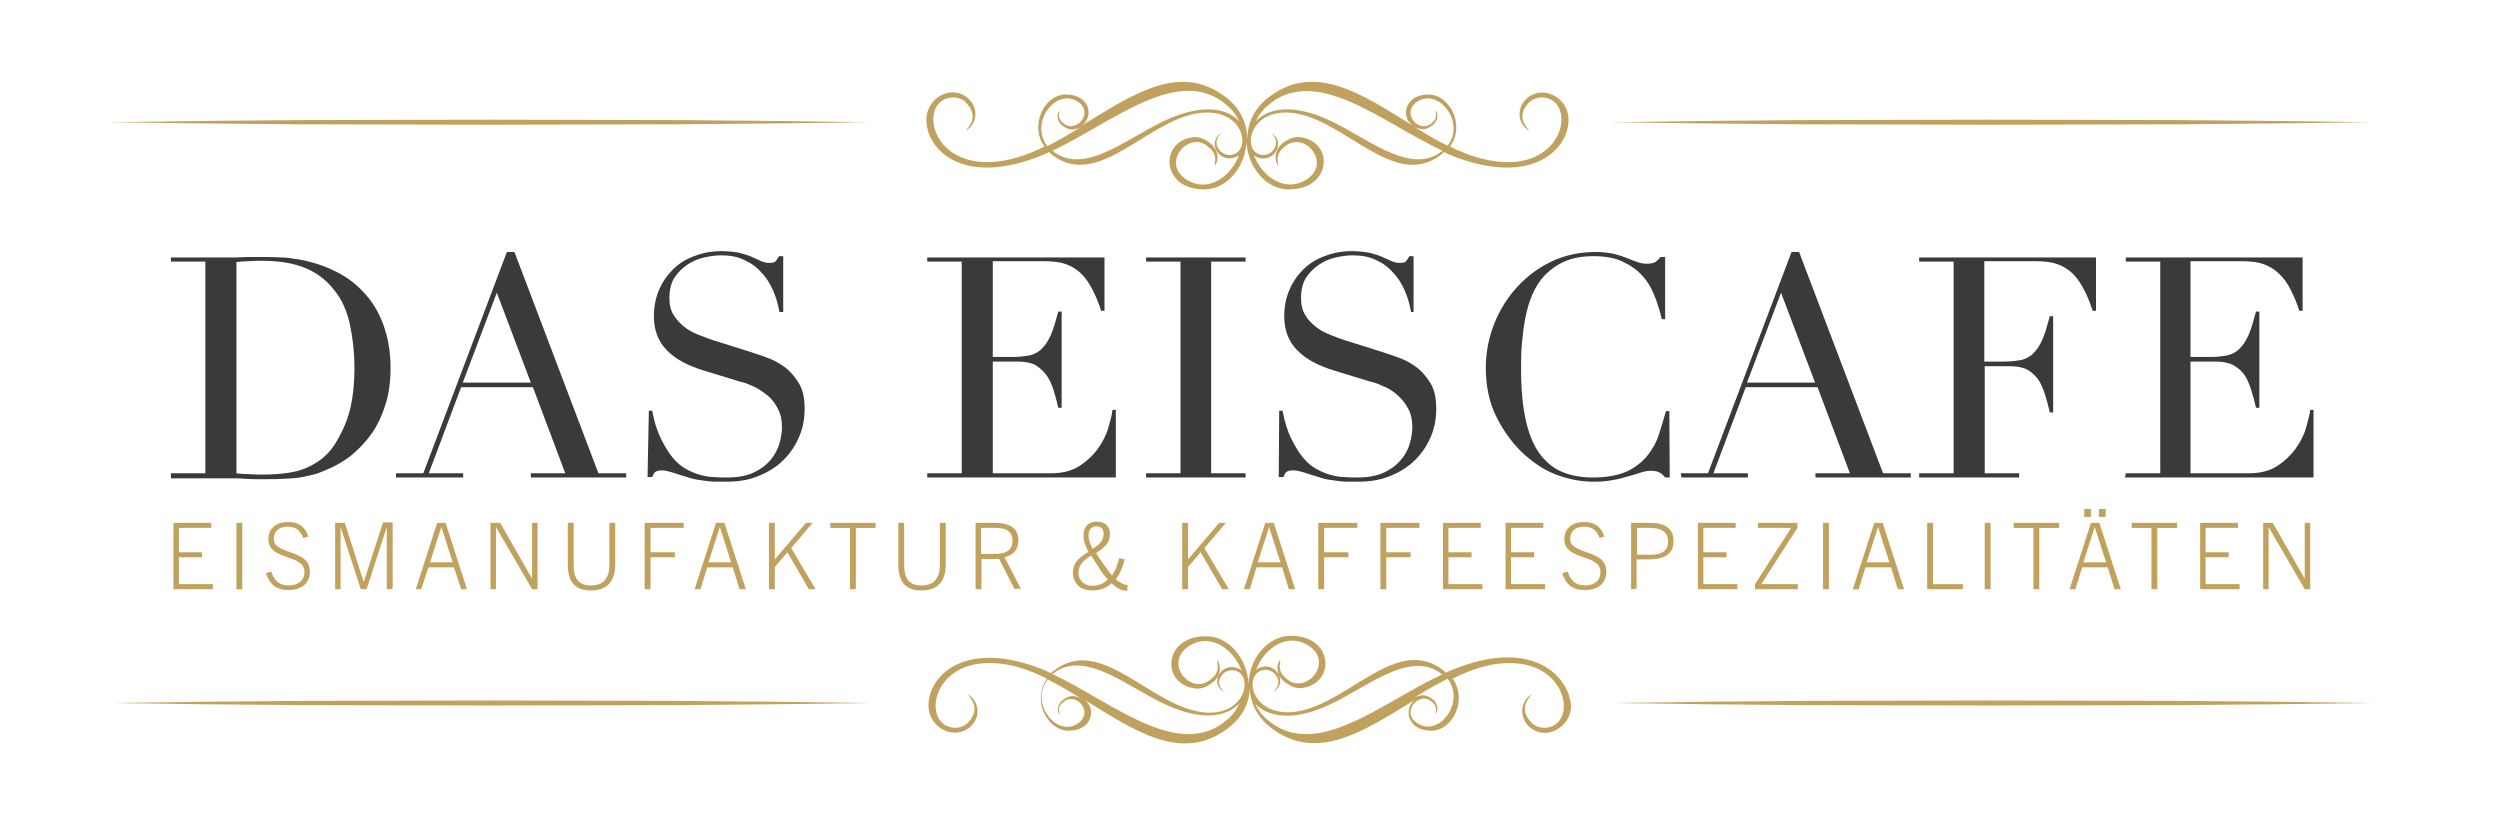 <svg xmlns="http://www.w3.org/2000/svg" xmlns:xlink="http://www.w3.org/1999/xlink" id="Ebene_1" x="0px" y="0px" width="595.3px" height="198.1px" viewBox="0 0 595.3 198.1" style="enable-background:new 0 0 595.3 198.1;" xml:space="preserve">
<style type="text/css">
	.st0{opacity:0.3;fill:#C0A25E;enable-background:new    ;}
	.st1{fill:#C0A25E;}
	.st2{fill:#3A3A39;}
</style>
<g>
	<path class="st0" d="M247.9,50L247.9,50c0,0.1-0.1,0.1-0.1,0.2C247.8,50.2,247.9,50.1,247.9,50z"></path>
	<g>
		<path class="st1" d="M41.3,140.3v-15.8h9v1.2h-7.7v5.8h5.5v1.2h-5.5v6.4h8.1v1.2L41.3,140.3L41.3,140.3z"></path>
		<path class="st1" d="M56.3,140.3v-15.8h1.4v15.8H56.3z"></path>
		<path class="st1" d="M72.2,128.1c-0.7-1.8-1.8-2.7-3.7-2.7c-2,0-3.3,1.1-3.3,2.9c0,4,8.6,2.3,8.6,7.8c0,2.9-2.1,4.4-5.1,4.4    c-2.9,0-4.4-1.3-5.4-4l1.3-0.4c0.7,2.2,1.9,3.3,4.2,3.3c2.1,0,3.7-1.1,3.7-3.2c0-4.4-8.6-2.6-8.6-7.8c0-2.7,2-4.1,4.7-4.1    c2.7,0,4.2,1.3,4.8,3.5L72.2,128.1z"></path>
		<path class="st1" d="M92.1,140.3v-14.8h0l-4.8,14.8h-1.4l-4.8-14.8h0v14.8h-1.3v-15.8h2.3l4.5,14.1h0l4.6-14.2h2.3v15.8    L92.1,140.3L92.1,140.3z"></path>
		<path class="st1" d="M109.8,140.3l-1.7-5.2H102l-1.7,5.2H99l5.1-15.8h2l5.1,15.8H109.8z M102.4,133.9h5.4l-2.7-8.4h0L102.4,133.9z    "></path>
		<path class="st1" d="M126.7,140.3l-8.6-14.8h0v14.8h-1.3v-15.8h2.3l7.6,13.3h0v-13.3h1.3v15.8H126.7z"></path>
		<path class="st1" d="M145.1,124.5h1.4v9.8c0,3.9-1.7,6.3-5.8,6.3c-4.1,0-5.5-2.4-5.5-6.3v-9.8h1.4v10c0,3.3,1.2,4.9,4.1,4.9    c2.9,0,4.4-1.6,4.4-4.9L145.1,124.5L145.1,124.5z"></path>
		<path class="st1" d="M153.5,140.3v-15.8h9.3v1.2h-7.9v5.8h5.8v1.2h-5.8v7.6H153.5z"></path>
		<path class="st1" d="M176.1,140.3l-1.6-5.2h-6.1l-1.6,5.2h-1.4l5.1-15.8h2l5.1,15.8H176.1z M168.7,133.9h5.4l-2.7-8.4h0    L168.7,133.9z"></path>
		<path class="st1" d="M192.6,140.3l-5.1-8.8l-3,3.5v5.3h-1.4v-15.8h1.4v8.7h0l7.4-8.7h1.6l-5.1,6l5.8,9.8L192.6,140.3L192.6,140.3z    "></path>
		<path class="st1" d="M202.4,140.3v-14.6h-4.7v-1.2h10.8v1.2h-4.7v14.6H202.4z"></path>
		<path class="st1" d="M223.8,124.5h1.4v9.8c0,3.9-1.7,6.3-5.8,6.3c-4.1,0-5.5-2.4-5.5-6.3v-9.8h1.4v10c0,3.3,1.2,4.9,4.1,4.9    c2.9,0,4.4-1.6,4.4-4.9L223.8,124.5L223.8,124.5z"></path>
		<path class="st1" d="M241.6,140.3l-3.7-7.2h-4.2v7.2h-1.4v-15.8h4.5c4,0,5.7,1.5,5.7,4.2c0,2.2-1.3,3.5-3.3,4l3.9,7.5H241.6z     M237,131.9c1.5,0,4.1-0.3,4.1-3.1c0-2.7-2.2-3.1-4.2-3.1h-3.3v6.2H237z"></path>
		<path class="st1" d="M268.4,140.7c-0.9,0-2.1-0.3-3.7-1.8c-1.2,1.1-2.8,1.7-4.6,1.7c-2.9,0-4.6-1.7-4.6-4.3s1.9-3.8,3.7-4.9    c-0.8-1.4-1.2-2.6-1.2-3.8c0-2.2,1.2-3.4,3.2-3.4c2,0,3.1,1.2,3.1,3c0,2.2-1.6,3.4-3.3,4.5c0.5,0.8,1.1,1.7,1.9,2.8    c0.7,1,1.3,1.9,1.9,2.5c0.7-1,1.3-2.4,1.7-4.1l1.3,0.3c-0.5,1.9-1.1,3.5-2.1,4.7c1.1,1,2.1,1.4,2.8,1.4L268.4,140.7L268.4,140.7z     M263.8,138c-0.7-0.7-1.4-1.6-2.1-2.8c-0.7-1.1-1.4-2.1-1.9-2.9c-1.7,1-3,2.2-3,4.1c0,1.8,1.4,3.1,3.4,3.1    C261.5,139.5,262.7,139,263.8,138z M260.2,130.7c1.4-0.9,2.6-1.9,2.6-3.6c0-1-0.6-1.8-1.7-1.8c-1.1,0-1.9,0.8-1.9,2.2    C259.2,128.6,259.6,129.6,260.2,130.7z"></path>
		<path class="st1" d="M291,140.3l-5.1-8.8l-3,3.5v5.3h-1.4v-15.8h1.4v8.7h0l7.4-8.7h1.6l-5.1,6l5.8,9.8L291,140.3L291,140.3z"></path>
		<path class="st1" d="M306.9,140.3l-1.6-5.2h-6.1l-1.6,5.2h-1.4l5.1-15.8h2l5.1,15.8H306.9z M299.5,133.9h5.4l-2.7-8.4h0    L299.5,133.9z"></path>
		<path class="st1" d="M313.9,140.3v-15.8h9.3v1.2h-7.9v5.8h5.8v1.2h-5.8v7.6H313.9z"></path>
		<path class="st1" d="M328.7,140.3v-15.8h9.3v1.2h-7.9v5.8h5.8v1.2h-5.8v7.6H328.7z"></path>
		<path class="st1" d="M343.6,140.3v-15.8h9v1.2h-7.7v5.8h5.5v1.2h-5.5v6.4h8.1v1.2L343.6,140.3L343.6,140.3z"></path>
		<path class="st1" d="M358.5,140.3v-15.8h9v1.2h-7.7v5.8h5.5v1.2h-5.5v6.4h8.1v1.2L358.5,140.3L358.5,140.3z"></path>
		<path class="st1" d="M380.9,128.1c-0.7-1.8-1.8-2.7-3.7-2.7c-2,0-3.3,1.1-3.3,2.9c0,4,8.6,2.3,8.6,7.8c0,2.9-2.1,4.4-5.1,4.4    c-3,0-4.5-1.3-5.4-4l1.3-0.4c0.7,2.2,1.9,3.3,4.2,3.3c2.1,0,3.6-1.1,3.6-3.2c0-4.4-8.6-2.6-8.6-7.8c0-2.7,2-4.1,4.7-4.1    c2.7,0,4.2,1.3,4.8,3.5L380.9,128.1z"></path>
		<path class="st1" d="M388.4,140.3v-15.8h4.4c3.8,0,5.7,1.4,5.7,4.3c0,3-1.9,4.4-6,4.4h-2.8v7L388.4,140.3L388.4,140.3z     M392.7,132.1c1.9,0,4.5-0.2,4.5-3.2c0-2.1-1.5-3.2-4.2-3.2h-3.2v6.4L392.7,132.1L392.7,132.1z"></path>
		<path class="st1" d="M404.3,140.3v-15.8h9v1.2h-7.7v5.8h5.5v1.2h-5.5v6.4h8.1v1.2L404.3,140.3L404.3,140.3z"></path>
		<path class="st1" d="M417.9,140.3v-1.2l8.6-13.4h-7.9v-1.2h9.4v1.2l-8.6,13.4h8.7v1.2L417.9,140.3L417.9,140.3z"></path>
		<path class="st1" d="M434.1,140.3v-15.8h1.4v15.8H434.1z"></path>
		<path class="st1" d="M451.9,140.3l-1.6-5.2h-6.1l-1.6,5.2h-1.4l5.1-15.8h2l5.1,15.8H451.9z M444.5,133.9h5.4l-2.7-8.4h0    L444.5,133.9z"></path>
		<path class="st1" d="M458.9,140.3v-15.8h1.4v14.6h7.1v1.2H458.9z"></path>
		<path class="st1" d="M472.6,140.3v-15.8h1.4v15.8H472.6z"></path>
		<path class="st1" d="M484.2,140.3v-14.6h-4.7v-1.2h10.8v1.2h-4.7v14.6H484.2z"></path>
		<path class="st1" d="M503.5,140.3l-1.6-5.2h-6.1l-1.6,5.2h-1.4l5.1-15.8h2l5.1,15.8H503.5z M496.1,133.9h5.4l-2.7-8.4h0    L496.1,133.9z M496.3,123.1v-1.9h1.6v1.9H496.3z M499.8,123.1v-1.9h1.6v1.9H499.8z"></path>
		<path class="st1" d="M512.3,140.3v-14.6h-4.7v-1.2h10.8v1.2h-4.7v14.6H512.3z"></path>
		<path class="st1" d="M523.9,140.3v-15.8h9v1.2h-7.7v5.8h5.5v1.2h-5.5v6.4h8.1v1.2L523.9,140.3L523.9,140.3z"></path>
		<path class="st1" d="M548.8,140.3l-8.6-14.8h0v14.8h-1.3v-15.8h2.3l7.6,13.3h0v-13.3h1.3v15.8H548.8z"></path>
	</g>
	<path class="st1" d="M373.5,28.2c-0.2-5-6.1-8.1-9.9-4.8c-2.5,2.2-2.4,6,0.6,7.8c-0.6-0.9-3.5-3.4,0-6.9c0.8-0.7,1.8-1.1,3-1.1   c7.9,0.2,6.1,16-9,15.4c-4.4-0.2-8.7-1.6-12.9-3.7c3.6-5,0.1-12.2-5-12.4c-5.8-0.1-6.9,5.3-3.9,7.4c-12-7.4-23.5-15.4-34.6-6.5   c-3.4,2.7-4.8,6.3-4.8,9.8c0-3.5-1.4-7.1-4.8-9.8c-11.1-8.9-22.6-0.8-34.6,6.5c3-2.1,1.9-7.5-3.9-7.4c-5.1,0.1-8.6,7.4-5,12.4   c-4.2,2.1-8.5,3.5-12.9,3.7c-15,0.5-16.9-15.2-8.9-15.4c1.2,0,2.3,0.4,3,1.1c3.5,3.5,0.6,6.1,0,6.9c3-1.8,3.1-5.6,0.6-7.8   c-3.8-3.4-9.7-0.2-9.9,4.8c-0.3,7,8.3,16.7,27.7,8.7c0.5-0.2,1-0.4,1.5-0.7c0.2,0.2,0.4,0.3,0.5,0.5c11.5,9.2,23.7-9.5,36.7-9.9   c9.8-0.3,11,9.9,5.8,10.1c-0.8,0-1.5-0.3-2-0.7c-2.3-2.3-0.4-4,0-4.5c-2,1.2-2,3.6-0.4,5.1c1.4,1.3,3.3,1.1,4.6,0.2   c-1.9,5-7,8.6-11.7,6.2c-7.4-3.7-0.6-12.1,4.1-8.5c2.5,1.9,2,3.3,1.8,4.7c0.9-0.5,1.4-3.6-1.3-5.5c-1-0.7-2.3-1.5-4.1-1.2   c-7.9,1.3-7.1,12.6,3.1,12.4c5.4-0.1,9.7-5.5,9.9-11.4c0,0,0,0,0,0c0,0,0,0,0,0s0,0,0-0.1c0,0,0,0,0,0c0,0,0,0,0,0.1   c0,0,0,0.1,0,0.1c0.3,5.8,4.5,11.2,9.9,11.3c10.3,0.2,11.1-11.1,3.2-12.4c-1.9-0.3-3.1,0.5-4.2,1.2c-2.6,1.8-2.1,4.9-1.3,5.5   c-0.2-1.4-0.7-2.9,1.8-4.7c4.7-3.6,11.5,4.8,4.1,8.5c-4.7,2.3-9.8-1.2-11.7-6.2c1.4,1,3.2,1.1,4.6-0.2c1.6-1.4,1.6-3.9-0.4-5.1   c0.4,0.5,2.2,2.2,0,4.5c-0.5,0.4-1.2,0.7-2,0.7c-5.1-0.1-3.9-10.4,5.8-10.1c13.1,0.5,25.2,19.1,36.7,9.9c0.2-0.2,0.4-0.3,0.5-0.5   c0.5,0.2,1,0.5,1.5,0.7C365.1,44.9,373.8,35.2,373.5,28.2z M340.7,29.5c-3.1,2.3-7.5-3.1-2.7-5.6c5-2.5,10.9,5.5,6.7,10.8   c-2.7-1.3-5.3-2.9-7.9-4.5c0.4,0.2,0.9,0.4,1.5,0.5c1.2,0.2,2-0.3,2.7-0.8c1.7-1.2,1.4-3.2,0.8-3.6C342,27.3,342.3,28.3,340.7,29.5   z M256.1,23.9c4.8,2.4,0.4,7.9-2.7,5.6c-1.6-1.2-1.3-2.2-1.1-3.1c-0.6,0.3-0.9,2.4,0.8,3.6c0.7,0.5,1.5,1,2.7,0.8   c0.6-0.1,1.1-0.3,1.5-0.5c-2.6,1.6-5.2,3.1-7.9,4.5C245.2,29.4,251,21.4,256.1,23.9z M279,28c-9.6,3.9-20.5,14.3-28.4,7.9   c14.3-6.7,30.3-20.9,41.7-10.7c1.3,1.1,2.2,2.4,2.8,3.7C292.5,26.1,287.3,24.6,279,28z M315.1,28c-8.3-3.4-13.5-1.9-16.1,0.9   c0.6-1.3,1.5-2.6,2.8-3.7c11.5-10.1,27.4,4.1,41.7,10.7C335.6,42.3,324.6,31.9,315.1,28z"></path>
	<polygon class="st1" points="26,29.1 48.6,28.8 71.2,28.6 116.4,28.5 161.6,28.6 184.2,28.8 206.8,29.1 184.2,29.4 161.6,29.6    116.4,29.7 71.2,29.6 48.6,29.4  "></polygon>
	<polygon class="st1" points="383.6,29.1 406.2,28.8 428.8,28.6 474,28.5 519.2,28.6 541.7,28.8 564.3,29.1 541.7,29.4 519.2,29.6    474,29.7 428.8,29.6 406.2,29.4  "></polygon>
	<g>
		<path class="st2" d="M40.7,112.7h8.2V62.3h-8.2v-1h13.7c0.7,0,1.4,0,2.1,0c0.7,0,1.4-0.1,2.1-0.1c0.7,0,1.4,0,2.1,0    c0.7,0,1.4,0,2.1,0c1.5,0,2.8,0,3.9,0.1c1.2,0,2.2,0.1,3.2,0.3c1,0.1,2,0.3,2.9,0.5c0.9,0.2,1.9,0.5,2.9,0.8c3,1,5.6,2.3,7.8,3.9    c2.2,1.7,4,3.6,5.4,5.7c1.4,2.2,2.4,4.5,3.1,7.1c0.7,2.6,1,5.2,1,8c0,3.2-0.4,6.2-1.2,8.7c-0.8,2.6-1.9,4.9-3.2,6.8    c-1.4,2-3,3.7-4.8,5.2s-3.8,2.6-5.9,3.5c-1.2,0.5-2.3,1-3.3,1.2c-1.1,0.3-2.1,0.5-3.2,0.7c-1.1,0.2-2.3,0.2-3.7,0.3    c-1.3,0.1-2.8,0.1-4.6,0.1c-0.7,0-1.5,0-2.4,0s-1.7-0.1-2.5-0.1c-0.8-0.1-1.7-0.1-2.5-0.1c-0.8,0-1.6,0-2.3,0H40.7V112.7z     M56.2,112.7c0.8,0.1,1.8,0.2,2.9,0.2c1.1,0.1,2.3,0.1,3.7,0.1c1.7,0,3.3-0.1,5-0.3c1.6-0.2,3.2-0.5,4.7-1.1    c1.5-0.6,2.9-1.4,4.2-2.4c1.3-1.1,2.5-2.4,3.5-4.2c1.6-2.7,2.7-5.4,3.3-8.1c0.6-2.8,0.9-5.8,0.9-9.1c0-3.9-0.4-7.4-1.1-10.6    c-0.7-3.2-1.9-5.9-3.7-8.1c-1.7-2.2-3.9-4-6.7-5.2c-2.8-1.2-6.3-1.8-10.4-1.8c-1.2,0-2.3,0-3.3,0.1c-1,0-2,0.1-2.9,0.2V112.7z"></path>
		<path class="st2" d="M94.3,112.7h6.5l19.9-52.7h1.8l20,52.7h6.6v1h-22.7v-1h8.2l-7.7-20.5h-17.1l-7.7,20.5h8.2v1H94.3V112.7z     M118.3,69.7l-8.1,21.4h16.2L118.3,69.7z"></path>
		<path class="st2" d="M154.5,97.8h0.8c0.5,2.7,1.2,4.9,2.1,6.7c0.9,1.8,1.8,3.3,2.8,4.5c1,1.2,2.1,2.1,3.2,2.7    c1.1,0.6,2.3,1.1,3.4,1.4c1.1,0.3,2.3,0.5,3.3,0.5c1.1,0.1,2.1,0.1,3,0.1c2.6,0,4.7-0.4,6.4-1.2s3-1.8,4-3c1-1.2,1.7-2.5,2.1-3.9    s0.6-2.7,0.6-3.9c0-1.7-0.3-3.2-1-4.4c-0.6-1.2-1.4-2.3-2.4-3.1s-2.1-1.6-3.2-2.1s-2.2-1-3.3-1.2l-8.5-2.6c-4-1.2-7-2.8-9-4.9    c-2-2-3.1-4.7-3.1-8.1c0-2.2,0.4-4.3,1.2-6.2c0.8-1.9,1.9-3.5,3.3-4.9c1.4-1.4,3.1-2.5,5.1-3.2c2-0.8,4.2-1.2,6.5-1.2    c1.7,0,3.1,0.2,4.3,0.4c1.1,0.3,2.1,0.6,3,1c0.8,0.4,1.6,0.7,2.2,1c0.7,0.3,1.3,0.4,2,0.4c0.6,0,1.1-0.1,1.3-0.3    c0.2-0.2,0.5-0.6,0.9-1.3h1v13.3h-0.9c-0.3-1.8-0.8-3.5-1.5-5.1c-0.7-1.6-1.6-3.1-2.8-4.3c-1.1-1.3-2.5-2.3-4.1-3    c-1.6-0.8-3.4-1.1-5.6-1.1c-1.2,0-2.5,0.2-3.9,0.5s-2.8,0.9-4,1.7s-2.2,1.8-3.1,3.1c-0.8,1.3-1.2,2.9-1.2,4.9c0,1.6,0.3,2.9,1,4    s1.5,2,2.5,2.8s2.1,1.4,3.4,1.9s2.5,1,3.8,1.4l8.9,2.8c0.9,0.3,2.1,0.7,3.5,1.2c1.4,0.5,2.8,1.2,4.2,2.2c1.4,1,2.5,2.3,3.5,3.9    s1.4,3.7,1.4,6.2c0,2.3-0.4,4.5-1.3,6.6c-0.9,2.1-2.1,3.9-3.7,5.5c-1.6,1.6-3.6,2.9-5.9,3.8c-2.3,1-4.9,1.4-7.8,1.4    c-1,0-1.9,0-2.7,0s-1.5-0.1-2.2-0.2c-0.7-0.1-1.4-0.2-2.1-0.3c-0.7-0.1-1.4-0.3-2.3-0.6c-1-0.3-2-0.6-3.2-1s-2.1-0.6-2.9-0.6    c-0.7,0-1.2,0.2-1.5,0.4c-0.3,0.3-0.5,0.7-0.7,1.2h-1.1L154.5,97.8L154.5,97.8z"></path>
		<path class="st2" d="M220.8,112.7h8.2V62.3h-8.2v-1H263V74h-0.8c-0.6-1.9-1.3-3.6-2.1-5.1c-0.7-1.4-1.6-2.7-2.6-3.7    c-1-1-2.3-1.8-3.7-2.3c-1.4-0.5-3.1-0.7-5.2-0.7h-12.2V85h4.8c1.6,0,3-0.2,4.1-0.4c1.1-0.3,2.1-0.8,2.9-1.7    c0.8-0.8,1.5-1.9,2.1-3.3c0.6-1.4,1.1-3.2,1.7-5.4h0.8v22.9h-0.8c-0.3-1.4-0.7-2.8-1.1-4.1c-0.4-1.3-0.9-2.5-1.6-3.5    c-0.7-1-1.6-1.8-2.6-2.5c-1.1-0.6-2.5-0.9-4.3-0.9h-6v26.6h13.9c2.7,0,4.9-0.6,6.7-1.7c1.8-1.2,3.2-2.5,4.4-4.1    c1.1-1.6,2-3.2,2.5-5s0.9-3.1,1-4.3h0.8v16.1h-44.9L220.8,112.7L220.8,112.7z"></path>
		<path class="st2" d="M272.9,112.7h8.2V62.3h-8.2v-1h23.7v1h-8.2v50.4h8.2v1h-23.7V112.7z"></path>
		<path class="st2" d="M304.6,97.8h0.8c0.5,2.7,1.2,4.9,2.1,6.7c0.9,1.8,1.8,3.3,2.8,4.5c1,1.2,2.1,2.1,3.2,2.7    c1.1,0.6,2.3,1.1,3.4,1.4s2.3,0.5,3.3,0.5c1,0.1,2,0.1,3,0.1c2.6,0,4.7-0.4,6.4-1.2s3-1.8,4-3c1-1.2,1.7-2.5,2.1-3.9    c0.4-1.4,0.6-2.7,0.6-3.9c0-1.7-0.3-3.2-1-4.4c-0.6-1.2-1.5-2.3-2.4-3.1c-1-0.9-2-1.6-3.2-2.1c-1.1-0.5-2.2-1-3.3-1.2l-8.5-2.6    c-4-1.2-7-2.8-9-4.9c-2-2-3.1-4.7-3.1-8.1c0-2.2,0.4-4.3,1.2-6.2c0.8-1.9,1.9-3.5,3.3-4.9c1.4-1.4,3.1-2.5,5.1-3.2    c2-0.8,4.2-1.2,6.5-1.2c1.7,0,3.1,0.2,4.3,0.4c1.1,0.3,2.1,0.6,3,1c0.8,0.4,1.6,0.7,2.2,1c0.7,0.3,1.3,0.4,2,0.4    c0.6,0,1.1-0.1,1.3-0.3s0.5-0.6,0.9-1.3h1v13.3H336c-0.3-1.8-0.8-3.5-1.5-5.1c-0.7-1.6-1.6-3.1-2.8-4.3c-1.1-1.3-2.5-2.3-4.1-3    c-1.6-0.8-3.5-1.1-5.6-1.1c-1.2,0-2.5,0.2-3.9,0.5c-1.4,0.3-2.8,0.9-4,1.7s-2.2,1.8-3.1,3.1c-0.8,1.3-1.2,2.9-1.2,4.9    c0,1.6,0.3,2.9,1,4c0.6,1.1,1.5,2,2.5,2.8s2.1,1.4,3.4,1.9c1.2,0.5,2.5,1,3.8,1.4l8.9,2.8c0.9,0.3,2.1,0.7,3.5,1.2    c1.4,0.5,2.8,1.2,4.2,2.2c1.4,1,2.5,2.3,3.5,3.9s1.4,3.7,1.4,6.2c0,2.3-0.4,4.5-1.3,6.6c-0.9,2.1-2.1,3.9-3.7,5.5    c-1.6,1.6-3.6,2.9-5.9,3.8c-2.3,1-4.9,1.4-7.8,1.4c-1,0-1.9,0-2.7,0c-0.8,0-1.5-0.1-2.2-0.2c-0.7-0.1-1.4-0.2-2.1-0.3    c-0.7-0.1-1.5-0.3-2.3-0.6c-1-0.3-2-0.6-3.2-1s-2.1-0.6-3-0.6c-0.7,0-1.2,0.2-1.5,0.4c-0.3,0.3-0.5,0.7-0.7,1.2h-1.1L304.6,97.8    L304.6,97.8z"></path>
		<path class="st2" d="M397.6,113.7h-1.1c-0.3-0.4-0.7-0.8-1.2-1.1s-1.1-0.5-2.1-0.5c-0.7,0-1.5,0.1-2.4,0.4c-0.9,0.3-1.8,0.6-3,0.9    c-1.1,0.3-2.4,0.7-3.7,0.9c-1.4,0.3-2.9,0.4-4.6,0.4c-3.1,0-6.1-0.6-9-1.7c-2.9-1.1-5.7-3-8.3-5.5c-2.4-2.4-4.4-5.2-6-8.5    s-2.4-7.1-2.4-11.4c0-3.7,0.7-7.2,2-10.5s3.2-6.3,5.5-8.8c2.4-2.6,5.1-4.6,8.3-6.1s6.7-2.2,10.5-2.2c1.5,0,2.9,0.2,4,0.4    c1.2,0.3,2.2,0.6,3.2,1c0.9,0.4,1.8,0.7,2.6,1c0.8,0.3,1.5,0.4,2.3,0.4c1,0,1.7-0.2,2.1-0.5s0.8-0.7,1.1-1.1h1.1V76h-0.8    c-0.4-1.9-1-3.7-1.7-5.5c-0.7-1.8-1.6-3.4-2.9-4.8c-1.2-1.4-2.8-2.5-4.7-3.4c-1.9-0.9-4.2-1.3-7-1.3c-2.6,0-4.8,0.4-6.7,1.2    c-1.9,0.8-3.4,1.9-4.7,3.2c-1.3,1.3-2.3,2.9-3.1,4.7s-1.3,3.7-1.7,5.7s-0.6,4-0.8,6s-0.2,4-0.2,5.8c0,5.2,0.4,9.4,1.2,12.8    s2,6.1,3.5,8s3.3,3.3,5.4,4.1c2.1,0.8,4.4,1.2,7,1.2c3.3,0,5.9-0.5,8-1.4c2-0.9,3.6-2.2,4.9-3.7c1.2-1.5,2.2-3.2,2.8-5.1    c0.6-1.9,1.2-3.8,1.7-5.6h0.8L397.6,113.7L397.6,113.7z"></path>
		<path class="st2" d="M400.2,112.7h6.5l19.9-52.7h1.8l20,52.7h6.6v1h-22.7v-1h8.2l-7.7-20.5h-17.1l-7.7,20.5h8.2v1h-15.8    L400.2,112.7L400.2,112.7z M424.1,69.7L416,91.1h16.2L424.1,69.7z"></path>
		<path class="st2" d="M457,112.7h8.2V62.3H457v-1h42.1V74h-0.8c-0.6-1.9-1.3-3.6-2.1-5.1c-0.7-1.4-1.6-2.7-2.6-3.7    c-1-1-2.3-1.8-3.7-2.3c-1.4-0.5-3.1-0.7-5.2-0.7h-12.2v23.9h4.8c1.6,0,3-0.2,4.1-0.4c1.1-0.3,2.1-0.8,2.9-1.7    c0.8-0.8,1.5-1.9,2.1-3.3c0.6-1.4,1.1-3.2,1.7-5.4h0.8v22.9h-0.8c-0.3-1.4-0.7-2.8-1.1-4.1c-0.4-1.3-0.9-2.5-1.5-3.5    c-0.7-1-1.5-1.8-2.6-2.5c-1.1-0.6-2.5-0.9-4.3-0.9h-6v25.5h8.2v1H457L457,112.7L457,112.7z"></path>
		<path class="st2" d="M506.2,112.7h8.2V62.3h-8.2v-1h42.1V74h-0.8c-0.6-1.9-1.3-3.6-2.1-5.1c-0.7-1.4-1.6-2.7-2.7-3.7    c-1-1-2.3-1.8-3.7-2.3c-1.4-0.5-3.1-0.7-5.2-0.7h-12.2V85h4.8c1.6,0,3-0.2,4.1-0.4c1.1-0.3,2.1-0.8,2.9-1.7    c0.8-0.8,1.5-1.9,2.1-3.3c0.6-1.4,1.1-3.2,1.7-5.4h0.8v22.9h-0.8c-0.3-1.4-0.7-2.8-1.1-4.1c-0.4-1.3-0.9-2.5-1.5-3.5    c-0.7-1-1.5-1.8-2.7-2.5c-1.1-0.6-2.5-0.9-4.3-0.9h-6v26.6h13.9c2.7,0,5-0.6,6.7-1.7s3.2-2.5,4.4-4.1c1.1-1.6,2-3.2,2.5-5    s0.9-3.1,1-4.3h0.8v16.1h-44.9L506.2,112.7L506.2,112.7z"></path>
	</g>
	<path class="st1" d="M345.8,159.5c-0.5,0.2-1,0.4-1.5,0.7c-0.2-0.2-0.4-0.3-0.5-0.5c-11.5-9.2-23.7,9.4-36.7,9.9   c-9.8,0.3-11-9.9-5.8-10.1c0.8,0,1.5,0.3,2,0.7c2.3,2.3,0.4,3.9,0,4.5c2-1.2,2-3.6,0.4-5.1c-1.4-1.3-3.3-1.1-4.6-0.1   c1.9-5,7-8.6,11.7-6.2c7.4,3.7,0.6,12.1-4.1,8.6c-2.5-1.9-2-3.3-1.8-4.7c-0.9,0.5-1.4,3.6,1.3,5.4c1,0.7,2.3,1.5,4.1,1.2   c7.9-1.3,7.1-12.6-3.1-12.4c-5.4,0.1-9.7,5.5-9.9,11.4c0,0,0,0.1,0,0.1s0,0,0,0.1s0,0,0,0.1c0,0,0,0,0-0.1s0-0.1,0-0.1   c0,0,0-0.1,0-0.1c-0.3-5.8-4.5-11.2-9.9-11.3c-10.3-0.2-11.1,11.1-3.1,12.4c1.9,0.3,3.1-0.4,4.2-1.2c2.7-1.8,2.1-4.9,1.3-5.4   c0.2,1.4,0.7,2.9-1.8,4.7c-4.8,3.6-11.5-4.8-4.1-8.6c4.7-2.4,9.8,1.2,11.7,6.2c-1.4-1-3.2-1.1-4.6,0.1c-1.6,1.4-1.6,3.9,0.4,5.1   c-0.4-0.6-2.3-2.2,0-4.5c0.5-0.4,1.2-0.7,2-0.7c5.1,0.1,3.9,10.4-5.8,10.1c-13.1-0.5-25.2-19.1-36.8-9.9c-0.2,0.1-0.4,0.3-0.5,0.5   c-0.5-0.2-1-0.4-1.5-0.7c-19.4-7.9-28,1.7-27.7,8.7c0.2,5,6.1,8.1,9.9,4.8c2.5-2.2,2.4-6-0.6-7.8c0.6,0.9,3.4,3.4,0,6.9   c-0.8,0.7-1.8,1.1-3,1.1c-7.9-0.2-6.1-16,9-15.4c4.4,0.1,8.7,1.6,12.9,3.7c-3.6,5-0.1,12.2,5,12.4c5.8,0.1,6.9-5.3,3.9-7.4   c12,7.4,23.5,15.4,34.6,6.5c3.5-2.8,4.9-6.4,4.8-10c-0.1,3.5,1.3,7.2,4.8,10c11.1,8.8,22.6,0.8,34.6-6.5c-3,2.1-1.8,7.5,3.9,7.4   c5.1-0.1,8.6-7.4,5-12.4c4.2-2.1,8.5-3.6,12.9-3.7c15-0.5,16.9,15.2,9,15.4c-1.2,0-2.3-0.4-3-1.1c-3.5-3.5-0.6-6.1,0-6.9   c-3,1.8-3,5.6-0.6,7.8c3.8,3.4,9.7,0.2,9.9-4.8C373.8,161.2,365.1,151.6,345.8,159.5z M253.4,167c3.1-2.3,7.5,3.1,2.7,5.6   c-5,2.5-10.9-5.5-6.6-10.8c2.6,1.3,5.3,2.9,7.9,4.5c-0.4-0.2-0.9-0.4-1.5-0.5c-1.2-0.2-2,0.3-2.7,0.8c-1.7,1.2-1.4,3.2-0.8,3.6   C252.1,169.1,251.8,168.2,253.4,167z M292.3,171.3c-11.5,10.1-27.4-4.1-41.7-10.8c7.9-6.4,18.8,4,28.4,7.9   c8.3,3.4,13.5,1.9,16.1-0.9C294.5,168.9,293.6,170.2,292.3,171.3z M301.7,171.3c-1.3-1.1-2.2-2.4-2.8-3.7c2.6,2.7,7.9,4.3,16.1,0.9   c9.6-3.9,20.5-14.3,28.4-7.9C329.1,167.2,313.2,181.4,301.7,171.3z M338,172.5c-4.8-2.4-0.4-7.9,2.7-5.6c1.6,1.2,1.3,2.2,1.1,3.1   c0.6-0.4,0.9-2.4-0.8-3.6c-0.7-0.5-1.5-1-2.7-0.8c-0.6,0.1-1.1,0.3-1.5,0.5c2.6-1.6,5.2-3.1,7.9-4.5   C348.9,167.1,343,175.1,338,172.5z"></path>
	<polygon class="st1" points="206.9,167.4 184.4,167.7 161.8,167.9 116.6,168 71.4,167.9 48.8,167.7 26.2,167.4 48.8,167.1    71.4,166.9 116.6,166.8 161.8,166.9 184.4,167.1  "></polygon>
	<polygon class="st1" points="564.5,167.4 541.9,167.7 519.3,167.9 474.1,168 429,167.9 406.4,167.7 383.8,167.4 406.4,167.1    429,166.9 474.1,166.8 519.3,166.9 541.9,167.1  "></polygon>
</g>
</svg>